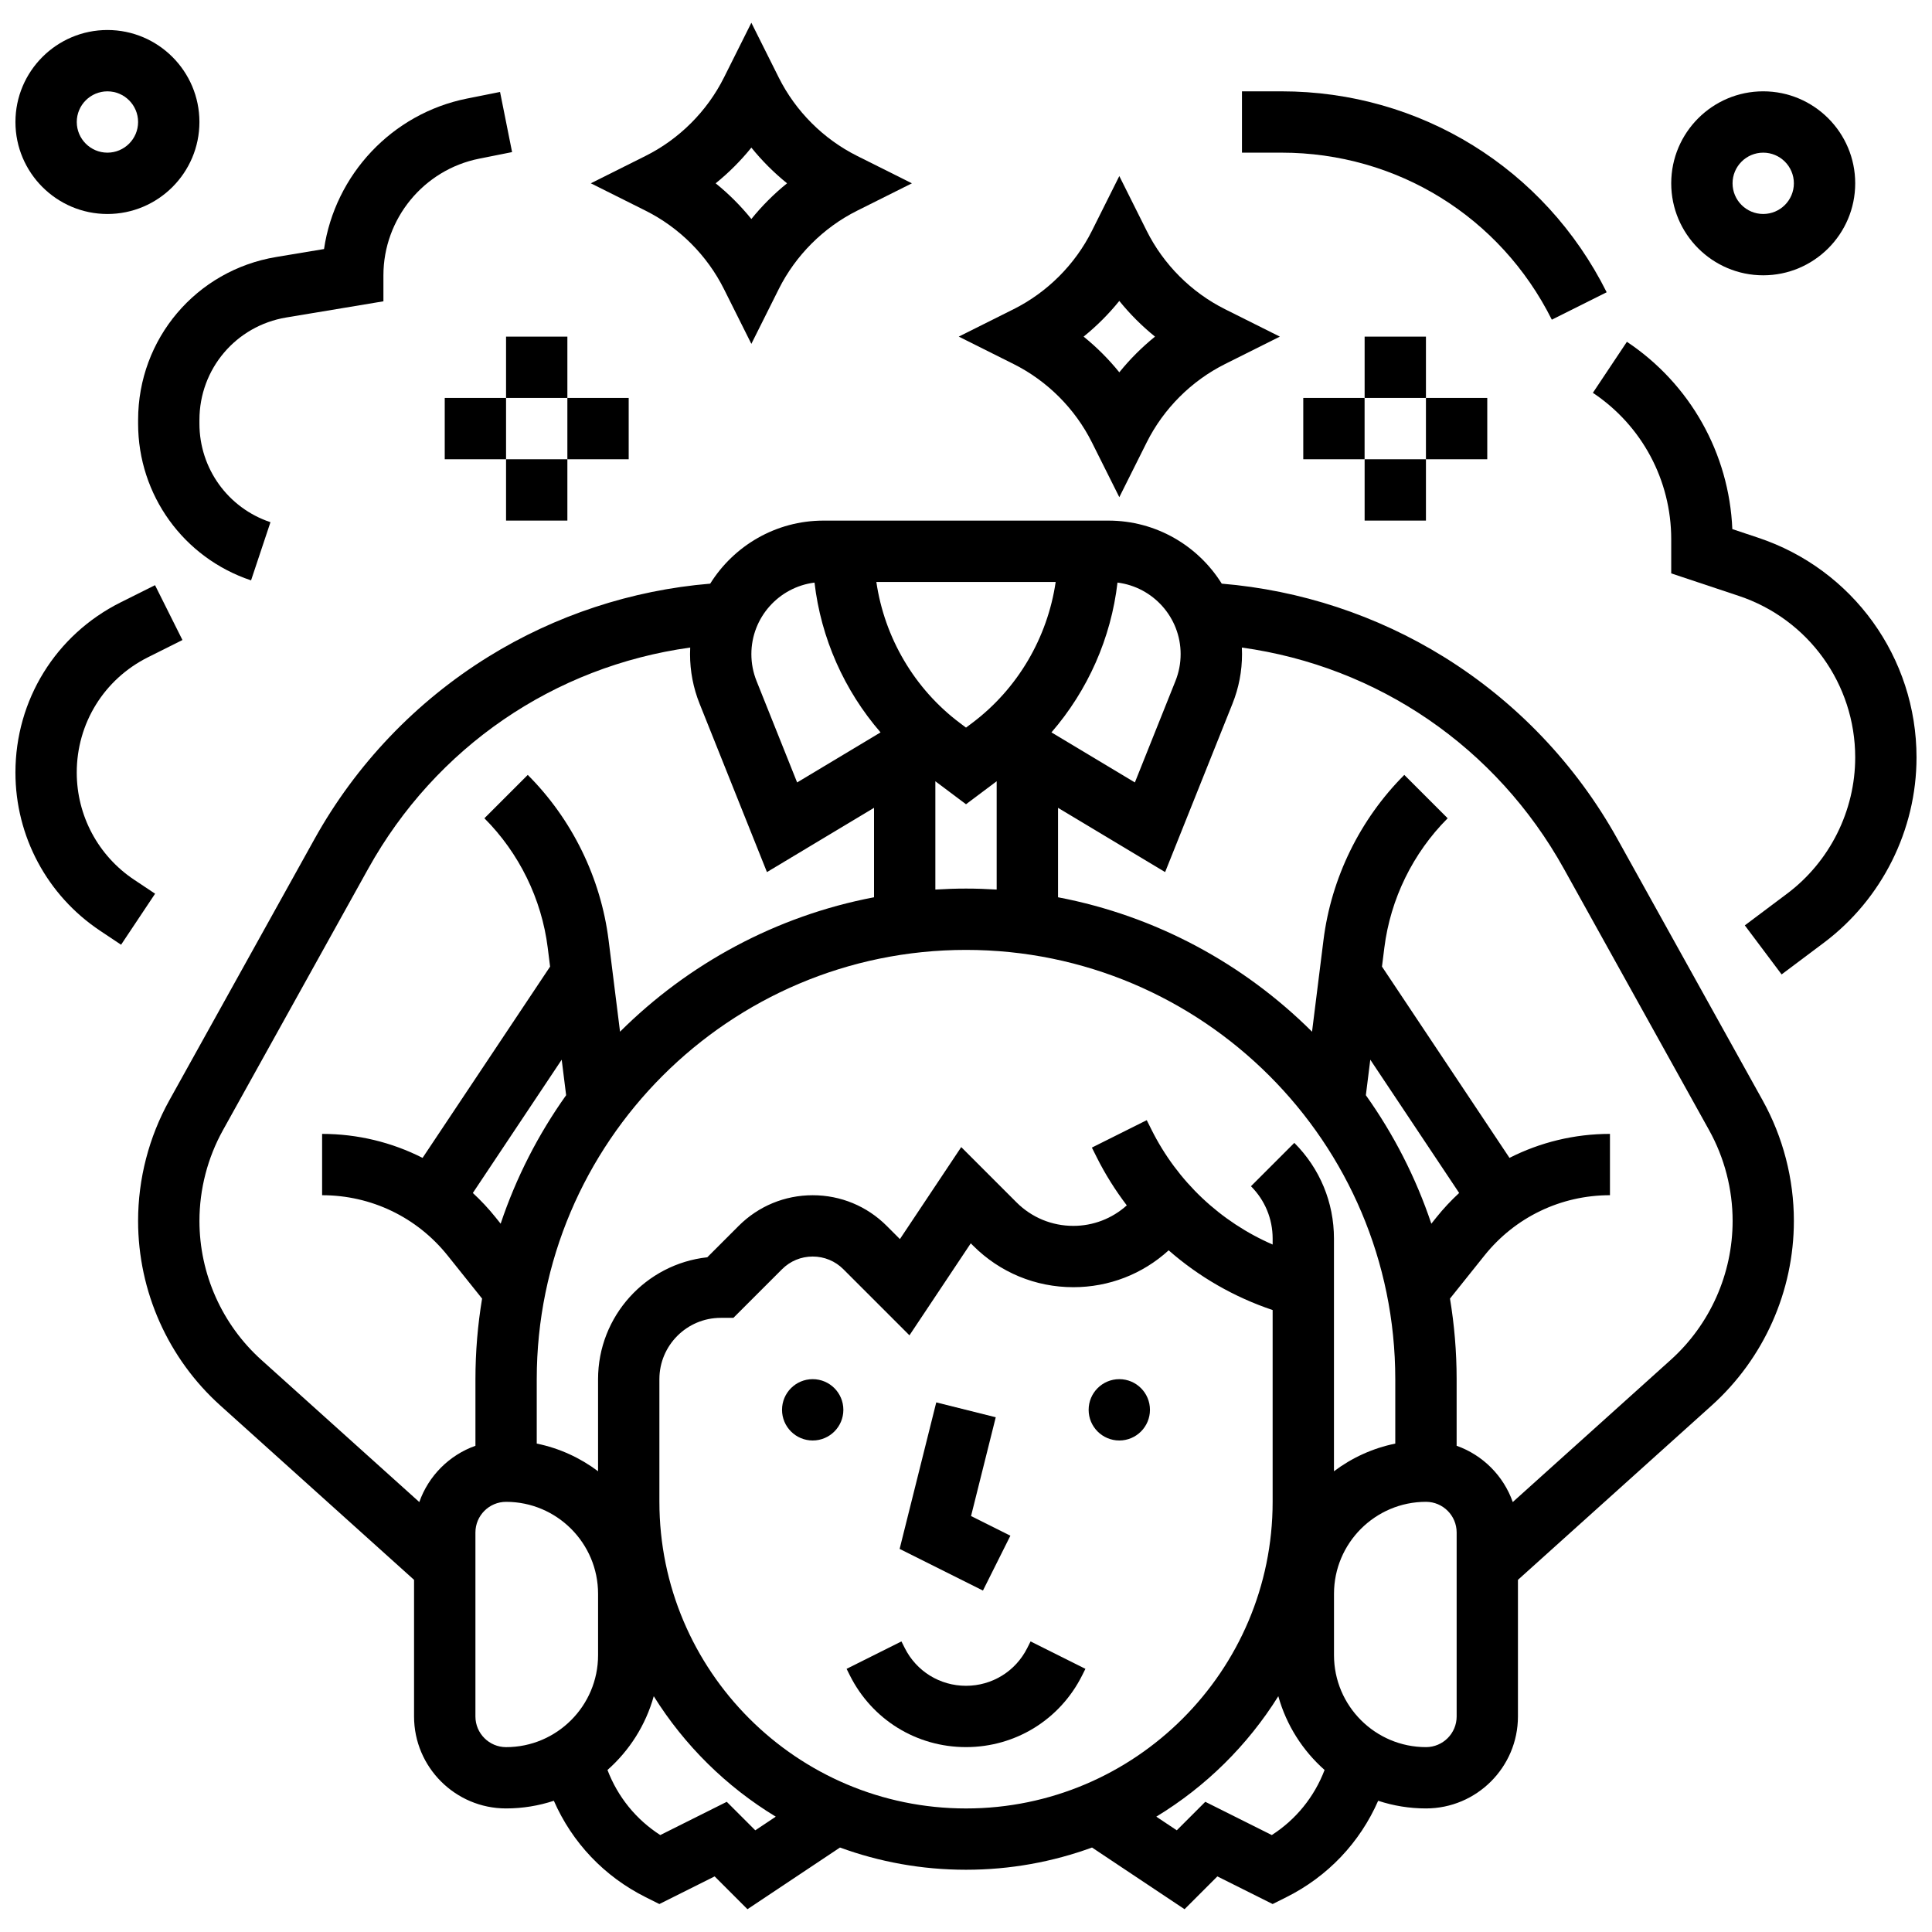 <?xml version="1.0" encoding="UTF-8"?>
<!-- Uploaded to: SVG Find, www.svgfind.com, Generator: SVG Find Mixer Tools -->
<svg width="800px" height="800px" version="1.1" viewBox="144 144 512 512" xmlns="http://www.w3.org/2000/svg">
 <defs>
  <clipPath id="c">
   <path d="m566 234h85.902v169h-85.902z"/>
  </clipPath>
  <clipPath id="b">
   <path d="m148.09 299h44.906v96h-44.906z"/>
  </clipPath>
  <clipPath id="a">
   <path d="m148.09 151h48.906v50h-48.906z"/>
  </clipPath>
 </defs>
 <path d="m367.5 517.62c0 4.484-3.641 8.125-8.129 8.125-4.484 0-8.125-3.641-8.125-8.125 0-4.488 3.641-8.129 8.125-8.129 4.488 0 8.129 3.641 8.129 8.129"/>
 <path d="m448.75 517.62c0 4.484-3.637 8.125-8.125 8.125-4.488 0-8.125-3.641-8.125-8.125 0-4.488 3.637-8.129 8.125-8.129 4.488 0 8.125 3.641 8.125 8.129"/>
 <path d="m411.76 550.98-10.422-5.211 6.547-26.18-15.766-3.941-9.707 38.828 22.078 11.039z"/>
 <path d="m416.25 580.71c-3.098 6.195-9.324 10.043-16.25 10.043s-13.152-3.848-16.25-10.047l-0.859-1.715-14.535 7.269 0.855 1.715c5.867 11.738 17.664 19.027 30.789 19.027 13.121 0 24.922-7.293 30.789-19.027l0.859-1.715-14.535-7.269z"/>
 <path d="m572.63 366.33c-10.945-19.699-26.852-36.387-46.008-48.254-17.781-11.016-38.035-17.68-58.844-19.402-6.254-10.02-17.375-16.707-30.031-16.707h-75.504c-12.66 0-23.777 6.688-30.031 16.707-20.809 1.723-41.062 8.383-58.844 19.402-19.152 11.867-35.062 28.551-46.008 48.25l-38.484 69.273c-5.418 9.754-8.281 20.805-8.281 31.957 0 18.625 7.938 36.449 21.781 48.906l51.352 46.215v36.199c0 13.441 10.934 24.379 24.379 24.379 4.422 0 8.676-0.719 12.668-2.031 4.863 11.098 13.359 20.066 24.332 25.551l3.633 1.816 14.648-7.324 8.695 8.695 24.523-16.348c10.422 3.812 21.668 5.891 33.395 5.891 11.727 0 22.973-2.082 33.395-5.891l24.523 16.348 8.695-8.695 14.648 7.324 3.633-1.816c10.969-5.484 19.469-14.457 24.332-25.551 3.988 1.312 8.242 2.031 12.664 2.031 13.441 0 24.379-10.934 24.379-24.379v-36.199l51.352-46.215c13.836-12.457 21.773-30.281 21.773-48.906 0-11.152-2.863-22.203-8.281-31.953zm-115.75-48.98c0 2.445-0.461 4.836-1.367 7.106l-10.758 26.898-22.109-13.266c9.641-11.121 15.801-25.008 17.5-39.699 9.422 1.184 16.734 9.227 16.734 18.961zm50.262 107.48 23.547 35.32c-2.133 1.98-4.144 4.113-5.996 6.426l-1.375 1.719c-4.109-12.262-9.992-23.715-17.352-34.051zm6.621 84.668v17.07c-6.004 1.223-11.523 3.773-16.25 7.332v-61.664c0-9.582-3.731-18.59-10.504-25.363l-11.492 11.492c3.707 3.707 5.746 8.633 5.746 13.871v1.578c-13.84-6.008-25.238-16.707-32.094-30.418l-1.27-2.539-14.539 7.266 1.27 2.539c2.269 4.543 4.965 8.801 7.981 12.777-3.906 3.496-8.883 5.43-14.172 5.43-5.691 0-11.039-2.215-15.062-6.238l-14.641-14.641-16.25 24.379-3.496-3.496c-5.238-5.238-12.207-8.125-19.617-8.125s-14.379 2.887-19.617 8.125l-8.32 8.32c-16.258 1.773-28.945 15.586-28.945 32.305v24.398c-4.727-3.555-10.25-6.109-16.25-7.332v-17.07c0-62.73 51.035-113.76 113.76-113.76 62.727 0.004 113.76 51.039 113.76 113.77zm-238.46-42.922c-1.852-2.312-3.863-4.445-5.996-6.426l23.547-35.32 1.176 9.41c-7.359 10.336-13.246 21.789-17.352 34.051zm124.7-87.094c-2.731 0-5.438 0.094-8.125 0.262v-28.703l8.125 6.094 8.125-6.094v28.703c-2.688-0.164-5.398-0.262-8.125-0.262zm1.625-43.879-1.625 1.219-1.625-1.219c-12.059-9.043-19.98-22.625-22.137-37.379h47.523c-2.156 14.754-10.082 28.336-22.137 37.379zm-41.773-37.211c1.699 14.691 7.863 28.578 17.5 39.699l-22.109 13.266-10.758-26.898c-0.906-2.269-1.367-4.66-1.367-7.106 0-9.734 7.312-17.777 16.734-18.961zm-163 169.17c0-8.398 2.156-16.719 6.234-24.062l38.484-69.273c17.926-32.262 49.309-53.625 85.34-58.621-0.027 0.578-0.043 1.16-0.043 1.75 0 4.519 0.852 8.941 2.531 13.141l17.848 44.617 28.379-17.031v23.703c-25.992 4.953-49.27 17.66-67.312 35.625l-3.031-24.254c-2.062-16.492-9.668-32.043-21.422-43.797l-11.492 11.492c9.207 9.207 15.172 21.398 16.785 34.32l0.625 4.988-33.793 50.691c-8.129-4.125-17.203-6.356-26.625-6.356v16.25c13.012 0 25.133 5.828 33.262 15.984l9.133 11.414c-1.152 6.949-1.762 14.082-1.762 21.355v17.648c-6.934 2.461-12.434 7.969-14.875 14.914l-41.859-37.672c-10.426-9.379-16.406-22.805-16.406-36.828zm73.137 131.32v-48.754c0-4.481 3.644-8.125 8.125-8.125 13.441 0 24.379 10.934 24.379 24.379v16.25c0 13.441-10.934 24.379-24.379 24.379-4.481-0.004-8.125-3.648-8.125-8.129zm74.168 30.172-7.559-7.555-17.621 8.812c-6.391-4.106-11.258-10.09-13.992-17.246 5.801-5.129 10.129-11.883 12.262-19.547 8.121 13 19.219 23.965 32.336 31.918zm-25.414-87.055v-32.504c0-8.961 7.293-16.25 16.25-16.25h3.363l12.891-12.887c2.172-2.172 5.055-3.363 8.125-3.363 3.07 0 5.957 1.195 8.125 3.363l17.516 17.516 16.25-24.379 0.625 0.625c7.094 7.094 16.523 11 26.555 11 9.434 0 18.336-3.457 25.262-9.77 7.984 6.996 17.328 12.391 27.555 15.824v50.828c0 44.805-36.453 81.258-81.258 81.258-44.805 0-81.258-36.453-81.258-81.262zm162.29 88.309-17.621-8.812-7.559 7.555-5.426-3.617c13.117-7.957 24.211-18.918 32.336-31.918 2.137 7.664 6.461 14.418 12.262 19.547-2.734 7.156-7.602 13.141-13.992 17.246zm48.992-31.426c0 4.481-3.644 8.125-8.125 8.125-13.441 0-24.379-10.934-24.379-24.379v-16.25c0-13.441 10.934-24.379 24.379-24.379 4.481 0 8.125 3.644 8.125 8.125zm56.73-94.496-41.859 37.672c-2.441-6.941-7.941-12.453-14.875-14.914v-17.648c0-7.273-0.609-14.402-1.762-21.355l9.133-11.414c8.129-10.16 20.25-15.984 33.262-15.984v-16.25c-9.422 0-18.496 2.231-26.625 6.356l-33.793-50.691 0.625-4.988c1.613-12.922 7.578-25.109 16.785-34.32l-11.492-11.492c-11.754 11.75-19.359 27.305-21.422 43.797l-3.031 24.258c-18.043-17.965-41.32-30.676-67.312-35.625v-23.703l28.379 17.027 17.848-44.617c1.68-4.199 2.531-8.617 2.531-13.141 0-0.586-0.016-1.168-0.043-1.746 36.031 5 67.414 26.359 85.34 58.621l38.484 69.273c4.078 7.344 6.234 15.664 6.234 24.062-0.004 14.02-5.984 27.445-16.406 36.824z"/>
 <path d="m555.25 228.72 14.535-7.269c-16.422-32.844-49.434-53.246-86.156-53.246h-10.496v16.25h10.496c30.527 0 57.969 16.961 71.621 44.266z"/>
 <g clip-path="url(#c)">
  <path d="m609.93 286.5-6.844-2.281c-0.844-20.043-11.152-38.449-27.941-49.641l-9.016 13.523c13.004 8.668 20.762 23.168 20.762 38.789v9.062l17.902 5.965c18.453 6.152 30.855 23.355 30.855 42.812 0 14.129-6.746 27.625-18.051 36.102l-11.203 8.402 9.75 13 11.203-8.402c15.375-11.531 24.551-29.887 24.551-49.102 0-26.461-16.863-49.863-41.969-58.23z"/>
 </g>
 <g clip-path="url(#b)">
  <path d="m179.55 377.14c-9.523-6.348-15.211-16.973-15.211-28.414 0-13.02 7.234-24.723 18.879-30.547l9.133-4.566-7.269-14.535-9.133 4.566c-17.184 8.59-27.859 25.867-27.859 45.082 0 16.891 8.391 32.57 22.445 41.938l5.551 3.703 9.016-13.523z"/>
 </g>
 <path d="m180.6 255.29v0.984c0 18.875 12.031 35.562 29.934 41.531l5.141-15.418c-11.258-3.754-18.824-14.246-18.824-26.113v-0.984c0-13.512 9.672-24.93 23-27.152l25.758-4.289v-6.883c0-14.973 10.656-27.973 25.34-30.91l8.758-1.75-3.188-15.938-8.758 1.75c-19.938 3.988-34.98 20.219-37.891 39.879l-12.688 2.113c-21.199 3.531-36.582 21.691-36.582 43.18z"/>
 <path d="m611.27 216.96c13.441 0 24.379-10.934 24.379-24.379 0-13.441-10.934-24.379-24.379-24.379-13.441 0-24.379 10.934-24.379 24.379s10.938 24.379 24.379 24.379zm0-32.504c4.481 0 8.125 3.644 8.125 8.125s-3.644 8.125-8.125 8.125c-4.481 0-8.125-3.644-8.125-8.125 0-4.477 3.644-8.125 8.125-8.125z"/>
 <g clip-path="url(#a)">
  <path d="m172.47 200.71c13.441 0 24.379-10.934 24.379-24.379 0-13.441-10.934-24.379-24.379-24.379-13.441 0-24.379 10.934-24.379 24.379 0 13.441 10.934 24.379 24.379 24.379zm0-32.504c4.481 0 8.125 3.644 8.125 8.125s-3.644 8.125-8.125 8.125c-4.481 0-8.125-3.644-8.125-8.125-0.004-4.481 3.644-8.125 8.125-8.125z"/>
 </g>
 <path d="m505.64 233.21h16.25v16.25h-16.25z"/>
 <path d="m489.38 249.46h16.25v16.25h-16.25z"/>
 <path d="m505.64 265.71h16.25v16.25h-16.25z"/>
 <path d="m521.89 249.46h16.25v16.25h-16.25z"/>
 <path d="m278.11 233.21h16.25v16.25h-16.25z"/>
 <path d="m261.86 249.46h16.25v16.25h-16.25z"/>
 <path d="m278.11 265.71h16.25v16.25h-16.25z"/>
 <path d="m294.36 249.46h16.25v16.25h-16.25z"/>
 <path d="m335.85 220.59 7.269 14.535 7.269-14.535c4.461-8.918 11.828-16.285 20.742-20.742l14.535-7.269-14.535-7.269c-8.918-4.461-16.285-11.828-20.742-20.742l-7.269-14.539-7.269 14.535c-4.461 8.918-11.828 16.285-20.742 20.742l-14.535 7.269 14.535 7.269c8.918 4.461 16.285 11.828 20.742 20.746zm7.269-37.473c2.809 3.477 5.984 6.652 9.461 9.461-3.477 2.809-6.652 5.984-9.461 9.461-2.809-3.477-5.984-6.652-9.461-9.461 3.477-2.809 6.652-5.984 9.461-9.461z"/>
 <path d="m433.36 261.22 7.269 14.535 7.269-14.535c4.461-8.918 11.828-16.285 20.742-20.742l14.535-7.269-14.535-7.269c-8.918-4.461-16.285-11.828-20.742-20.742l-7.269-14.539-7.269 14.535c-4.461 8.918-11.828 16.285-20.742 20.742l-14.535 7.269 14.535 7.269c8.918 4.461 16.285 11.828 20.742 20.746zm7.269-37.473c2.809 3.477 5.984 6.652 9.461 9.461-3.477 2.809-6.652 5.984-9.461 9.461-2.809-3.477-5.984-6.652-9.461-9.461 3.477-2.809 6.652-5.984 9.461-9.461z"/>
</svg>